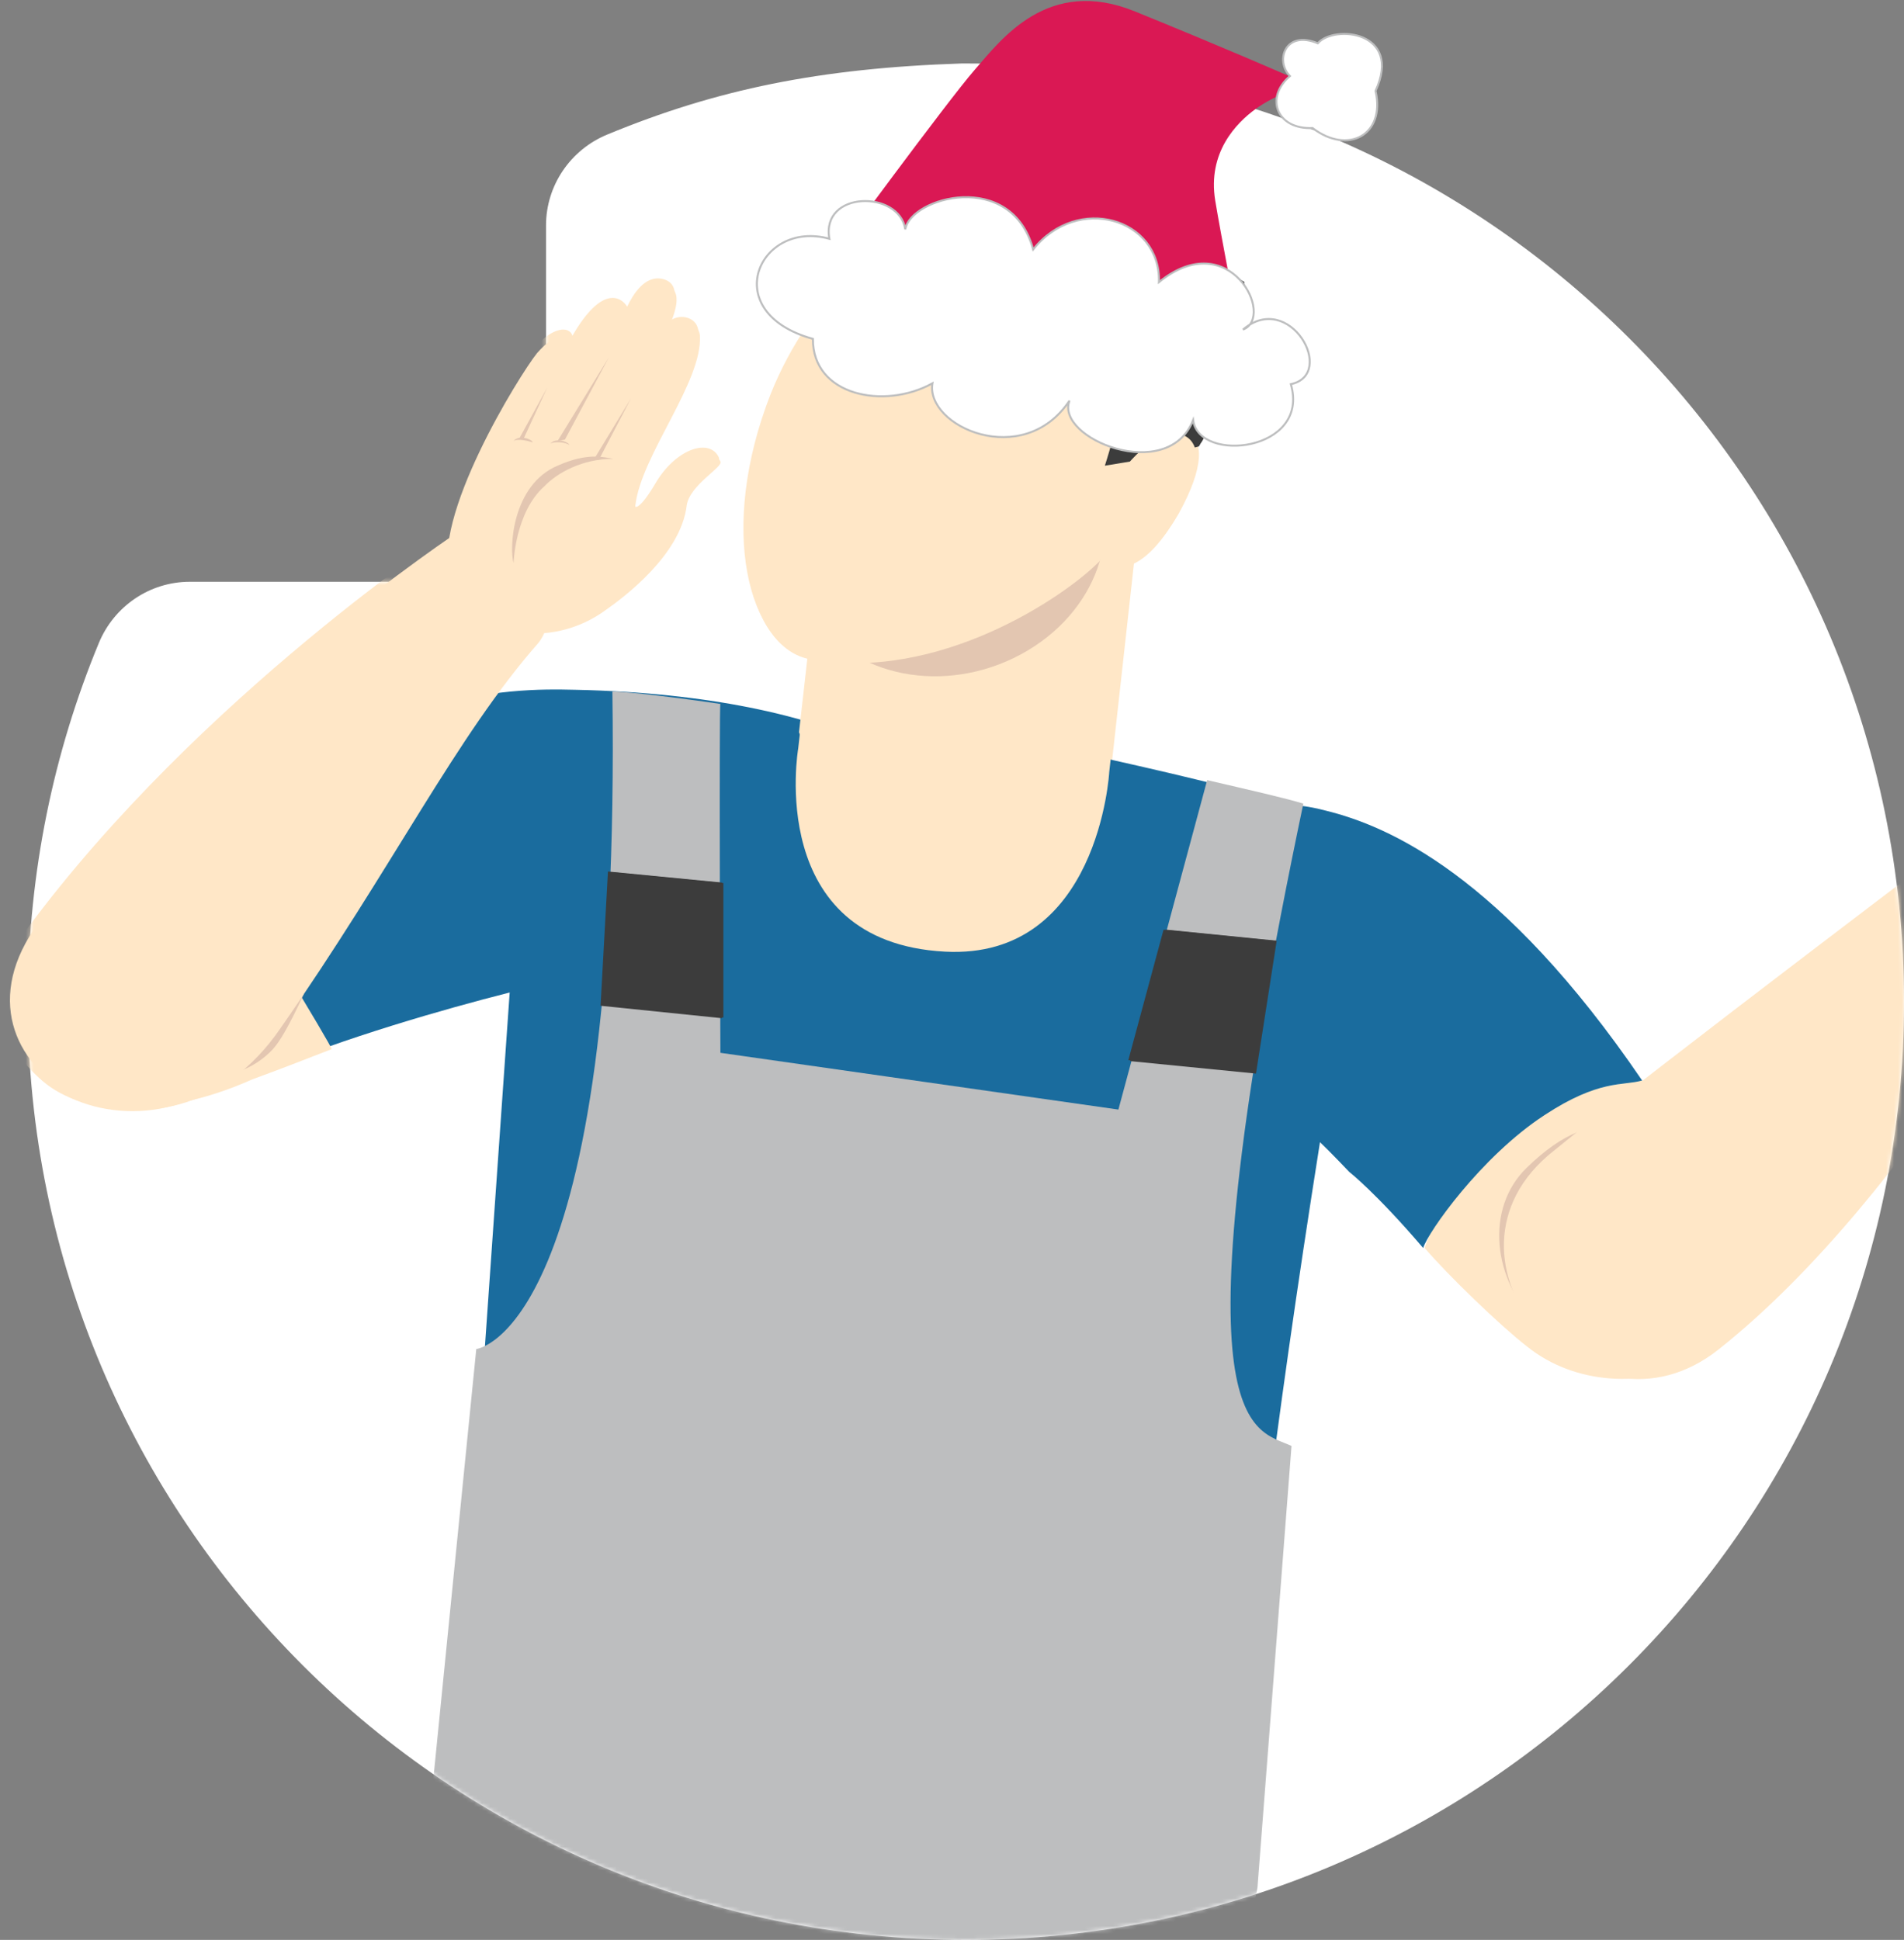 <svg width="480" height="489" viewBox="0 0 480 489" fill="none" xmlns="http://www.w3.org/2000/svg">
<rect x="0" y="0" width="480" height="489" fill="#808080" stroke="none"/>
<g clip-path="url(#clip0_5595_60188)">
<path d="M7.03 251.439C7.182 219.814 13.519 189.646 24.919 162.084C28.77 152.776 37.775 146.651 47.842 146.651H112.91C126.584 146.651 137.651 135.584 137.651 121.91V56.842C137.651 46.775 143.776 37.77 153.084 33.919C180.646 22.519 206.661 17.183 242.439 16H243.5C374.121 16 480 121.879 480 252.5C480 383.121 374.121 489 243.5 489C112.879 489 7 383.121 7 252.5L7.03 251.439Z" fill="white"/>
<mask id="mask0_5595_60188" style="mask-type:alpha" maskUnits="userSpaceOnUse" x="7" y="16" width="473" height="473">
<path d="M7.03 251.439C7.182 219.814 13.519 189.646 24.919 162.084C28.77 152.776 37.775 146.651 47.842 146.651H112.91C126.584 146.651 137.651 135.584 137.651 121.91V56.842C137.651 46.775 143.776 37.77 153.084 33.919C180.646 22.519 206.661 17.183 242.439 16H243.5C374.121 16 480 121.879 480 252.5C480 383.121 374.121 489 243.5 489C112.879 489 7 383.121 7 252.5L7.03 251.439Z" fill="white"/>
</mask>
<g mask="url(#mask0_5595_60188)">
<path d="M148.418 173.964C132.38 173.615 101.048 171.172 49.202 209.207C56.662 221.071 76.058 253.522 82.399 263.99C104.032 256.314 128.277 250.033 137.974 247.939C279.711 259.454 278.965 178.151 148.418 173.964Z" fill="#1A6C9E"/>
<path d="M211.08 96.147C211.453 96.845 201.009 188.267 201.009 188.267C201.009 188.267 192.431 237.468 238.309 239.911C277.473 242.004 280.084 194.199 280.084 194.199L290.154 103.475L211.08 96.147Z" fill="#FFE7C7"/>
<path d="M414.36 272.363C421.447 282.831 429.279 295.044 437.112 308.653C454.643 340.755 409.511 359.249 384.893 339.36C378.18 334.126 365.125 321.564 359.157 314.585C359.157 314.585 365.498 295.044 379.672 284.576C393.099 274.108 414.36 272.363 414.36 272.363Z" fill="#FFE7C7"/>
<path d="M49.201 209.561C38.757 217.237 40.622 213.748 27.941 224.565C-20.175 258.412 11.529 295.051 62.256 272.37C70.835 269.229 76.056 267.136 82.397 264.693C82.77 264.344 58.899 225.263 49.201 209.561Z" fill="#FFE7C7"/>
<path d="M334.166 204.324C349.832 208.162 378.552 220.375 413.986 272.367C409.138 273.763 403.17 272.018 389.369 281.091C373.33 291.559 359.903 310.751 358.784 314.589C346.848 300.631 340.134 295.397 340.134 295.397C333.793 288.767 325.214 279.695 317.754 277.601C180.12 244.452 290.899 192.46 334.166 204.324Z" fill="#1A6C9E"/>
<path d="M114.101 455.907L132.75 189.316C132.75 189.316 164.082 184.78 201.008 183.384C202.5 188.27 210.333 205.717 239.053 208.159C264.417 210.602 276.352 198.389 279.709 191.41C299.851 195.946 321.111 200.831 346.102 209.206C313.278 392.4 310.295 474.4 310.295 474.4L114.101 455.907Z" fill="#1A6C9E"/>
<path d="M107.762 463.235L120.07 340.059C120.07 340.059 156.624 336.221 154.386 174.313C158.116 174.313 172.289 176.057 181.614 177.453C181.241 177.453 181.614 265.386 181.614 265.386L281.949 279.693L304.328 196.645C314.772 199.088 324.097 201.181 328.573 202.577C295.004 362.392 315.891 359.949 325.589 364.485L317.01 475.797C317.01 475.797 303.955 557.449 201.756 547.679C101.048 537.56 107.762 463.235 107.762 463.235Z" fill="#BDBEBF"/>
<path d="M181.987 256.666L151.402 253.526L153.267 219.679L181.987 222.47V256.666Z" fill="#3C3C3C"/>
<path d="M284.931 267.484L316.636 270.624L321.858 237.126L293.883 234.335L284.931 267.484Z" fill="#3C3C3C"/>
<path d="M427.042 297.141C435.248 305.166 435.621 319.822 438.605 324.358C434.502 332.384 431.891 336.571 430.026 338.316C419.582 348.784 400.559 346.341 388.251 334.477C375.942 322.613 374.45 304.468 384.894 294.349C403.543 276.204 414.733 284.928 427.042 297.141Z" fill="#E3C6B1"/>
<path d="M433.382 340.061C482.99 300.63 522.9 224.213 522.9 224.213C522.9 224.213 528.122 215.14 519.916 207.463C510.218 198.391 502.385 205.021 502.385 205.021C502.385 205.021 415.478 270.622 391.607 290.162C357.665 317.031 400.186 366.58 433.382 340.061Z" fill="#FFE7C7"/>
<path d="M62.256 224.912C70.835 232.24 71.954 246.546 75.311 250.734C71.581 258.759 69.343 262.598 67.478 264.691C57.407 275.508 38.385 273.764 25.33 262.598C12.275 251.432 10.037 233.985 20.108 223.516C30.179 213.397 49.201 213.746 62.256 224.912Z" fill="#E3C6B1"/>
<path d="M257.635 164.335C276.901 153.928 284.504 132.504 274.616 116.482C264.729 100.461 241.094 95.909 221.828 106.316C202.561 116.722 194.958 138.146 204.846 154.168C214.734 170.19 238.368 174.741 257.635 164.335Z" fill="#E3C6B1"/>
<path d="M277.473 140.812C268.894 149.535 236.817 171.519 203.993 165.587C188.701 162.795 180.868 133.484 194.296 99.288C204.366 74.164 223.762 58.113 240.92 51.134C282.322 34.385 307.685 61.602 309.923 77.654C311.788 90.564 301.717 113.594 277.473 140.812Z" fill="#FFE7C7"/>
<path d="M313.654 71.026C313.654 71.026 295.377 59.86 284.56 67.187C291.647 77.307 278.965 116.388 278.965 116.388L291.647 114.294L302.837 111.503C302.837 111.852 317.011 87.077 313.654 71.026Z" fill="#3C3C3C"/>
<path d="M297.241 129.3C290.154 141.513 283.814 143.607 279.338 141.513C274.862 139.07 275.608 129.998 281.203 120.925C286.797 111.853 294.63 106.619 299.106 108.713C303.582 110.806 303.582 117.785 297.241 129.3Z" fill="#FFE7C7"/>
<path d="M6.681 234.331C50.321 175.36 115.221 132.789 115.221 132.789C115.221 132.789 118.205 134.185 127.903 141.862C139.466 150.934 137.974 157.564 134.99 161.402C114.102 185.13 98.064 218.28 69.343 259.454C40.25 302.025 -18.31 271.318 6.681 234.331Z" fill="#FFE7C7"/>
<path d="M152.148 153.025C156.624 149.885 171.17 139.068 172.662 126.506C173.408 121.272 181.987 116.736 181.241 115.34C179.003 110.455 170.797 112.897 165.575 121.272C161.1 128.948 159.608 128.599 159.608 126.506C161.099 113.595 176.765 95.101 176.019 83.237C175.646 79.748 170.797 78.701 168.186 81.493C168.932 78.701 172.662 71.722 167.067 70.326C162.591 69.28 159.608 74.165 158.116 77.305C156.624 74.863 151.775 71.722 144.315 84.633C143.569 82.19 139.466 82.19 134.617 87.773C130.141 93.356 107.389 129.995 112.611 145C117.459 160.004 137.974 163.493 152.148 153.025Z" fill="#FFE7C7"/>
<path d="M128.648 141.161C127.529 137.323 128.275 121.272 139.838 116.387C147.67 112.897 151.773 114.293 154.011 114.642C146.178 114.642 139.838 118.131 136.481 121.621C129.021 128.251 128.648 141.161 128.648 141.161Z" fill="#E3C6B1"/>
<path d="M149.162 114.644L158.487 99.291L150.281 114.993L149.162 114.644Z" fill="#E3C6B1"/>
<path d="M152.894 88.821L141.704 109.758L139.839 110.107L152.894 88.821Z" fill="#E3C6B1"/>
<path d="M137.227 96.495L130.14 109.406H131.259L137.227 96.495Z" fill="#E3C6B1"/>
<path d="M142.822 111.155C142.822 110.457 139.465 109.061 137.973 110.806C139.092 110.108 142.076 110.457 142.822 111.155Z" fill="#E3C6B1"/>
<path d="M133.497 110.456C133.497 109.758 130.14 108.362 128.648 110.107C129.767 109.409 132.378 110.107 133.497 110.456Z" fill="#E3C6B1"/>
</g>
<path d="M211.216 97.316C211.586 98.008 201.229 188.672 201.229 188.672C201.229 188.672 192.721 237.464 238.219 239.886C277.058 241.963 279.647 194.554 279.647 194.554L289.634 104.583L211.216 97.316Z" fill="#FFE7C7"/>
<path d="M50.681 209.788C40.324 217.401 42.173 213.941 29.596 224.668C-18.12 258.234 13.321 294.569 63.627 272.076C72.135 268.962 77.313 266.885 83.601 264.463C83.971 264.117 60.298 225.36 50.681 209.788Z" fill="#FFE7C7"/>
<path d="M182.365 256.503L152.033 253.389L153.883 219.822L182.365 222.591V256.503Z" fill="#3C3C3C"/>
<path d="M284.454 267.231L315.896 270.345L321.074 237.125L293.332 234.357L284.454 267.231Z" fill="#3C3C3C"/>
<path d="M63.627 225.012C72.135 232.279 73.245 246.467 76.574 250.619C72.875 258.578 70.655 262.385 68.806 264.461C58.819 275.189 39.954 273.458 27.008 262.385C14.061 251.312 11.842 234.009 21.829 223.628C31.816 213.593 50.681 213.939 63.627 225.012Z" fill="#E3C6B1"/>
<path d="M257.385 164.938C276.491 154.617 284.031 133.371 274.225 117.482C264.42 101.594 240.982 97.08 221.875 107.4C202.768 117.72 195.228 138.967 205.034 154.855C214.84 170.744 238.278 175.258 257.385 164.938Z" fill="#E3C6B1"/>
<path d="M277.058 141.61C268.55 150.261 236.739 172.062 204.188 166.179C189.023 163.411 181.255 134.343 194.571 100.431C204.558 75.516 223.793 59.597 240.808 52.677C281.867 36.066 307.02 63.058 309.239 78.976C311.088 91.78 301.101 114.618 277.058 141.61Z" fill="#FFE7C7"/>
<path d="M312.939 72.403C312.939 72.403 294.814 61.33 284.087 68.597C291.115 78.632 278.538 117.389 278.538 117.389L291.115 115.313L302.212 112.544C302.212 112.89 316.268 88.321 312.939 72.403Z" fill="#3C3C3C"/>
<path d="M296.662 130.194C289.634 142.305 283.346 144.382 278.907 142.305C274.469 139.883 275.208 130.886 280.757 121.889C286.305 112.891 294.073 107.701 298.512 109.777C302.951 111.853 302.951 118.774 296.662 130.194Z" fill="#FFE7C7"/>
<path d="M8.513 234.353C51.791 175.871 116.153 133.654 116.153 133.654C116.153 133.654 119.112 135.038 128.729 142.651C140.196 151.648 138.717 158.223 135.757 162.03C115.043 185.561 99.138 218.435 70.656 259.268C41.804 301.485 -16.27 271.033 8.513 234.353Z" fill="#FFE7C7"/>
<path d="M152.773 153.722C157.212 150.608 171.638 139.88 173.117 127.423C173.857 122.232 182.365 117.734 181.625 116.349C179.406 111.505 171.268 113.927 166.089 122.232C161.651 129.845 160.171 129.499 160.171 127.423C161.651 114.619 177.186 96.279 176.446 84.513C176.077 81.053 171.268 80.015 168.679 82.783C169.418 80.015 173.117 73.094 167.569 71.71C163.13 70.671 160.171 75.516 158.691 78.63C157.212 76.208 152.403 73.094 145.005 85.897C144.265 83.475 140.197 83.475 135.388 89.012C130.949 94.549 108.386 130.883 113.564 145.763C118.373 160.643 138.717 164.103 152.773 153.722Z" fill="#FFE7C7"/>
<path d="M129.468 141.957C128.358 138.15 129.098 122.232 140.565 117.387C148.333 113.927 152.402 115.311 154.621 115.657C146.853 115.657 140.565 119.118 137.236 122.578C129.838 129.153 129.468 141.957 129.468 141.957Z" fill="#E3C6B1"/>
<path d="M149.812 115.66L159.06 100.434L150.922 116.006L149.812 115.66Z" fill="#E3C6B1"/>
<path d="M153.513 90.051L142.416 110.814L140.566 111.16L153.513 90.051Z" fill="#E3C6B1"/>
<path d="M137.976 97.661L130.948 110.464H132.058L137.976 97.661Z" fill="#E3C6B1"/>
<path d="M143.524 112.199C143.524 111.507 140.195 110.123 138.716 111.853C139.825 111.161 142.785 111.507 143.524 112.199Z" fill="#E3C6B1"/>
<path d="M134.278 111.506C134.278 110.814 130.949 109.43 129.469 111.16C130.579 110.468 133.168 111.16 134.278 111.506Z" fill="#E3C6B1"/>
<path d="M209.68 66.033L314.166 94.981C311.955 83.6 307.201 58.801 305.868 50.648C303.842 38.264 311.293 30.644 316.283 27.037C321.274 23.43 328.252 21.177 328.252 21.177C323.109 18.879 307.444 12.095 285.922 3.338C264.4 -5.418 252.843 10.209 246.086 17.941C239.329 25.674 209.68 66.033 209.68 66.033Z" fill="#DA1854" stroke="#DA1854"/>
<path d="M332.217 10.917C323.966 7.462 321.41 15.348 325.19 19.177C318.778 24.637 321.866 32.671 330.906 32.276C339.713 39.053 349.348 34.101 346.779 22.914C353.673 7.826 336.306 6.17 332.217 10.917Z" fill="white" stroke="#BDBEBF" stroke-width="0.5"/>
<path d="M204.933 85.417C180.713 78.709 191.365 55.247 209.084 60.194C206.892 47.995 226.754 47.887 228.219 57.815C229.548 49.738 254.974 42.619 260.458 62.89C271.627 48.816 292.623 55.016 292.178 71.119C308.435 57.933 319.55 76.161 315.08 81.835C326.245 75.103 336.501 94.488 325.428 96.84C330.356 113.79 302.279 116.917 300.785 105.899C294.397 122.145 265.892 110.45 269.621 100.993C257.91 118.557 233.275 107.471 235.06 96.63C222.929 103.346 204.811 99.755 204.933 85.417Z" fill="white"/>
<path d="M209.084 60.194C191.365 55.247 180.713 78.709 204.933 85.417C204.811 99.755 222.929 103.346 235.06 96.63C233.275 107.471 257.91 118.557 269.621 100.993C265.892 110.45 294.397 122.145 300.785 105.899C302.279 116.917 330.356 113.79 325.428 96.84C337.068 94.367 325.138 73.074 313.361 83.08C321.629 79.935 309.991 56.672 292.178 71.119C292.623 55.016 271.627 48.816 260.458 62.89C254.974 42.619 229.548 49.738 228.219 57.815C226.754 47.887 206.892 47.995 209.084 60.194Z" stroke="#BDBEBF" stroke-width="0.5"/>
</g>
<defs>
<clipPath id="clip0_5595_60188">
<rect width="480" height="489" fill="white"/>
</clipPath>
</defs>
</svg>
